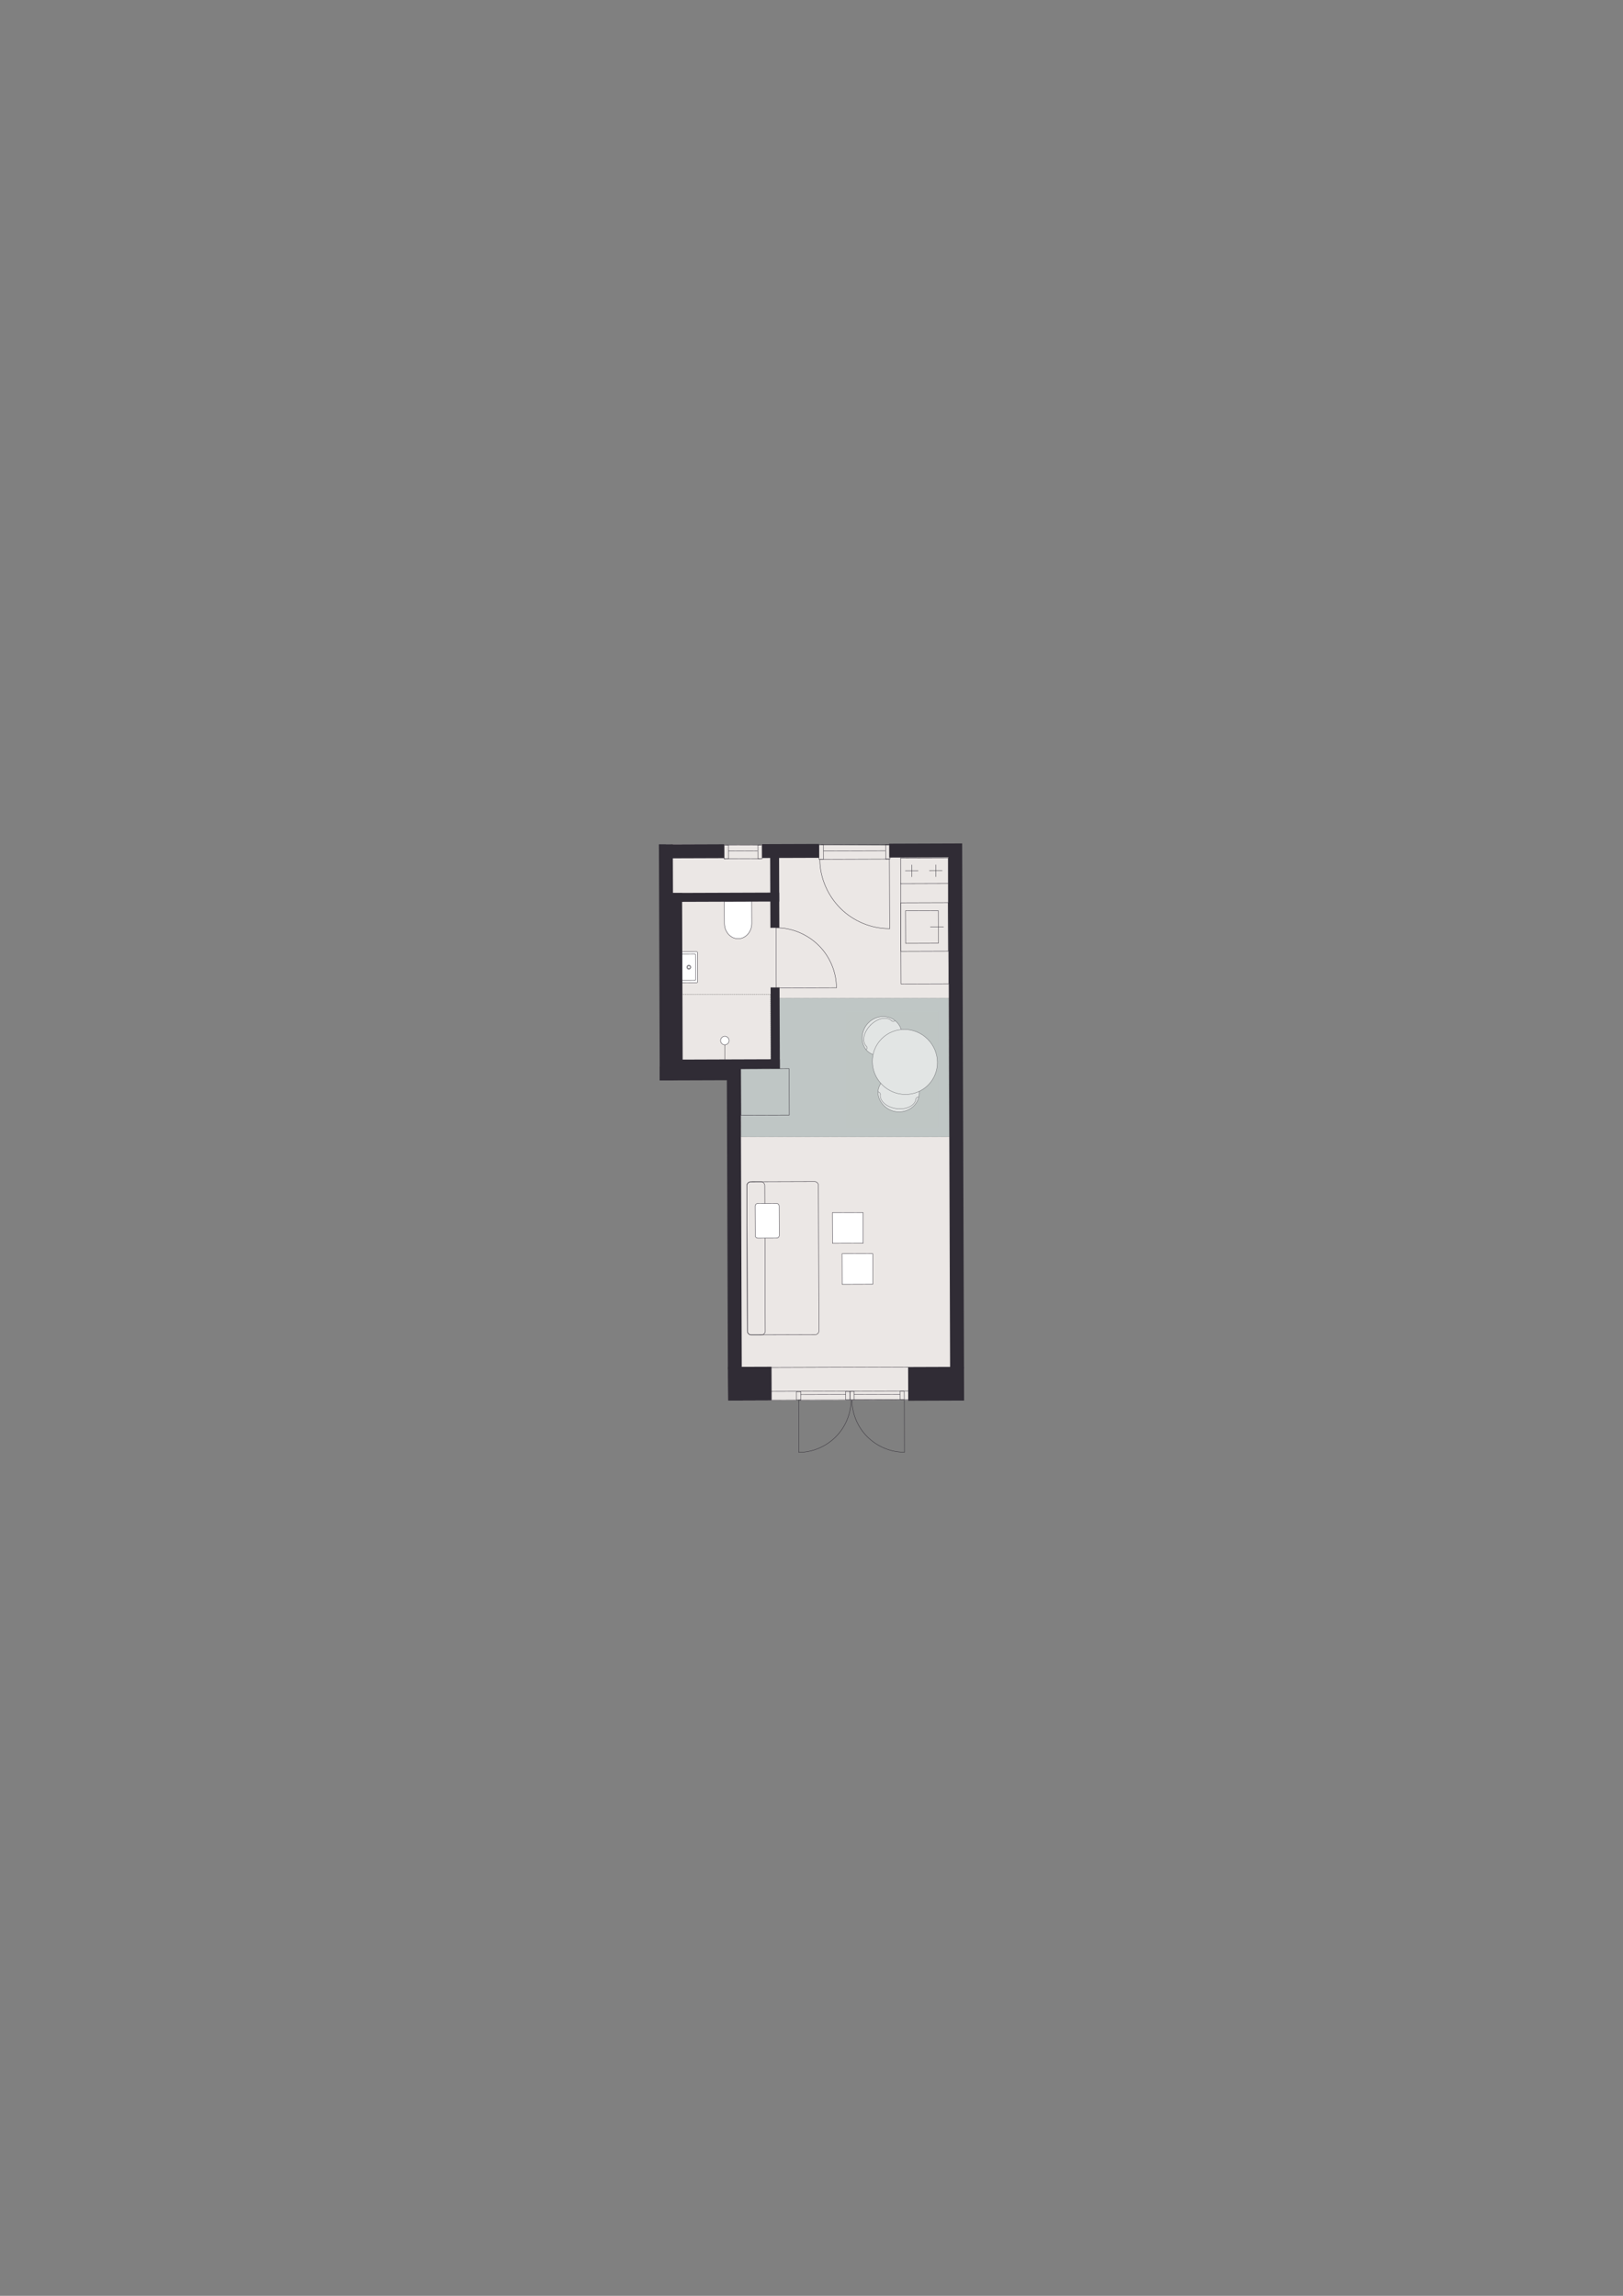 <?xml version="1.0" encoding="iso-8859-1"?>
<!-- Generator: Adobe Illustrator 29.0.1, SVG Export Plug-In . SVG Version: 9.03 Build 54978)  -->
<svg version="1.1" xmlns="http://www.w3.org/2000/svg" xmlns:xlink="http://www.w3.org/1999/xlink" x="0px" y="0px"
	 viewBox="0 0 1200 1697.14" style="enable-background:new 0 0 1200 1697.14;" xml:space="preserve">
<rect x="0" y="0" width="1200" height="1697.14" fill="#808080" stroke="none"/>
<!-- Apartment ID: RMG-A-0-23 -->
<!-- Uploaded: 2025-11-14T15:08:08.548Z -->

<g id="Start_tegning">
</g>
<g id="Bund">
</g>
<g id="Grundk&#xF8;kken">
</g>
<g id="Hems">
</g>
<g id="Skabe">
</g>
<g id="Nye_m&#xF8;bler">
</g>
<g id="Tekst">
</g>
<g id="V&#xE6;gge">
</g>
<g id="Skabslaager">
</g>
<g id="Dore_vinduer">
</g>
<g id="Vinduer_i_facade">
	<polygon style="fill:#EBE7E5;" points="710.16,625.29 709.3,1034.85 538.24,1035.38 542.53,793.71 495.32,790.3 492.31,624.25 	"/>
	
		<polygon style="fill:#BFC6C5;stroke:#373A3B;stroke-width:0.184;stroke-linecap:round;stroke-linejoin:round;stroke-miterlimit:10;stroke-dasharray:0.061,0.456;" points="
		547.84,840.44 547.66,790.12 576.58,790.02 576.39,737.78 701.52,737.78 701.88,840.44 	"/>
	<g>
		
			<path style="fill:#FFFFFF;stroke:#302C35;stroke-width:0.283;stroke-linecap:round;stroke-linejoin:round;stroke-miterlimit:10;" d="
			M679.58,809.53c-0.99,7.86-8.57,13.38-16.93,12.32c-6.15-0.78-11.74-5.57-13.13-11.5c-0.19-0.81-0.57-2.51-0.21-4.64
			c1.11-6.65,8.72-13.36,16.93-12.32C674.6,794.44,680.57,801.67,679.58,809.53z"/>
		
			<path style="fill:none;stroke:#302C35;stroke-width:0.283;stroke-linecap:round;stroke-linejoin:round;stroke-miterlimit:10;" d="
			M650.9,809.15c-0.61,4.83,4.77,9.48,12.04,10.39"/>
		
			<path style="fill:none;stroke:#302C35;stroke-width:0.283;stroke-linecap:round;stroke-linejoin:round;stroke-miterlimit:10;" d="
			M677.18,812.47c-0.61,4.83-6.98,8-14.24,7.08"/>
		
			<path style="fill:none;stroke:#302C35;stroke-width:0.283;stroke-linecap:round;stroke-linejoin:round;stroke-miterlimit:10;" d="
			M677.18,812.47c0.12-0.95,0.97-1.63,1.91-1.51"/>
		
			<path style="fill:none;stroke:#302C35;stroke-width:0.283;stroke-linecap:round;stroke-linejoin:round;stroke-miterlimit:10;" d="
			M650.9,809.15c0.12-0.95-0.6-1.83-1.61-1.96"/>
	</g>
	<g>
		
			<path style="fill:#FFFFFF;stroke:#302C35;stroke-width:0.283;stroke-linecap:round;stroke-linejoin:round;stroke-miterlimit:10;" d="
			M662.92,755.44c-5.62-5.58-14.99-5.26-20.93,0.72c-4.37,4.4-5.82,11.62-3.26,17.15c0.35,0.75,1.1,2.33,2.69,3.78
			c4.97,4.56,15.09,5.15,20.93-0.72C668.28,770.39,668.54,761.02,662.92,755.44z"/>
		
			<path style="fill:none;stroke:#302C35;stroke-width:0.283;stroke-linecap:round;stroke-linejoin:round;stroke-miterlimit:10;" d="
			M640.56,773.4c-3.45-3.43-2.08-10.41,3.08-15.6"/>
		
			<path style="fill:none;stroke:#302C35;stroke-width:0.283;stroke-linecap:round;stroke-linejoin:round;stroke-miterlimit:10;" d="
			M659.22,754.6c-3.45-3.43-10.42-2-15.58,3.19"/>
		
			<path style="fill:none;stroke:#302C35;stroke-width:0.283;stroke-linecap:round;stroke-linejoin:round;stroke-miterlimit:10;" d="
			M659.22,754.6c0.68,0.68,1.77,0.68,2.43,0.02"/>
		
			<path style="fill:none;stroke:#302C35;stroke-width:0.283;stroke-linecap:round;stroke-linejoin:round;stroke-miterlimit:10;" d="
			M640.56,773.4c0.68,0.68,0.65,1.81-0.06,2.53"/>
	</g>
	<g>
		<g>
			
				<polyline style="fill:none;stroke:#302C35;stroke-width:0.284;stroke-linecap:round;stroke-linejoin:round;stroke-miterlimit:10;" points="
				669.63,697.38 693.79,697.29 693.71,673.13 669.55,673.22 669.63,697.38 			"/>
			
				<line style="fill:none;stroke:#302C35;stroke-width:0.284;stroke-linecap:round;stroke-linejoin:round;stroke-miterlimit:10;" x1="687.91" y1="685.17" x2="697.63" y2="685.14"/>
		</g>
		
			<polyline style="fill:none;stroke:#302C35;stroke-width:0.284;stroke-linecap:round;stroke-linejoin:round;stroke-miterlimit:10;" points="
			666.12,703.28 701.22,703.16 701.1,667.22 665.99,667.34 666.12,703.28 		"/>
	</g>
	<g>
		<g>
			
				<line style="fill:none;stroke:#302C35;stroke-width:0.293;stroke-linecap:round;stroke-linejoin:round;stroke-miterlimit:10;" x1="669.41" y1="643.71" x2="678.81" y2="643.68"/>
			
				<line style="fill:none;stroke:#302C35;stroke-width:0.293;stroke-linecap:round;stroke-linejoin:round;stroke-miterlimit:10;" x1="687.2" y1="643.65" x2="696.59" y2="643.62"/>
			
				<line style="fill:none;stroke:#302C35;stroke-width:0.293;stroke-linecap:round;stroke-linejoin:round;stroke-miterlimit:10;" x1="691.82" y1="639.29" x2="691.85" y2="648.09"/>
			
				<line style="fill:none;stroke:#302C35;stroke-width:0.293;stroke-linecap:round;stroke-linejoin:round;stroke-miterlimit:10;" x1="674.16" y1="639.35" x2="674.19" y2="648.16"/>
		</g>
		
			<polyline style="fill:none;stroke:#302C35;stroke-width:0.297;stroke-linecap:round;stroke-linejoin:round;stroke-miterlimit:10;" points="
			665.94,653.28 665.87,634.29 700.98,634.16 701.05,653.16 665.94,653.28 		"/>
	</g>
	<g>
		<path style="fill:none;stroke:#302C35;stroke-width:0.283;stroke-linecap:round;stroke-linejoin:round;" d="M573.82,685.84
			c11.69-0.04,23.15,4.75,31.56,13.11c8.16,8.1,13.03,19.52,13.07,31.22"/>
		
			<line style="fill:none;stroke:#302C35;stroke-width:0.283;stroke-linecap:round;stroke-linejoin:round;" x1="573.97" y1="728.53" x2="573.82" y2="685.84"/>
		<polyline style="fill:none;stroke:#302C35;stroke-width:0.283;stroke-linecap:round;stroke-linejoin:round;" points="
			618.45,730.16 573.98,730.31 573.97,728.53 		"/>
	</g>
	<g>
		<path style="fill:none;stroke:#302C35;stroke-width:0.283;stroke-linecap:round;stroke-linejoin:round;" d="M668.7,1073.53
			c-10.18,0.02-20.15-4.17-27.46-11.46c-7.09-7.07-11.32-17.02-11.33-27.2"/>
		
			<line style="fill:none;stroke:#302C35;stroke-width:0.283;stroke-linecap:round;stroke-linejoin:round;" x1="668.63" y1="1036.35" x2="668.7" y2="1073.53"/>
		<polyline style="fill:none;stroke:#302C35;stroke-width:0.283;stroke-linecap:round;stroke-linejoin:round;" points="
			629.9,1034.87 668.63,1034.81 668.63,1036.35 		"/>
	</g>
	<g>
		<path style="fill:none;stroke:#302C35;stroke-width:0.283;stroke-linecap:round;stroke-linejoin:round;" d="M590.58,1073.65
			c10.18-0.02,20.13-4.24,27.42-11.56c7.07-7.09,11.26-17.06,11.24-27.24"/>
		
			<line style="fill:none;stroke:#302C35;stroke-width:0.283;stroke-linecap:round;stroke-linejoin:round;" x1="590.52" y1="1036.47" x2="590.58" y2="1073.65"/>
		<polyline style="fill:none;stroke:#302C35;stroke-width:0.283;stroke-linecap:round;stroke-linejoin:round;" points="
			629.24,1034.86 590.52,1034.93 590.52,1036.47 		"/>
	</g>
	<path style="fill:#FFFFFF;stroke:#302C35;stroke-width:0.283;stroke-miterlimit:10;" d="M535.55,666.21l0.06,16.36
		c0.02,6.3,4.56,11.38,10.16,11.36c5.59-0.02,10.1-5.13,10.07-11.43l-0.06-16.36L535.55,666.21z"/>
	<g>
		<g>
			<polyline style="fill:none;stroke:#000000;stroke-width:0.283;stroke-linecap:round;stroke-linejoin:round;" points="
				569.65,735.01 569.7,735.01 569.7,735.05 			"/>
			
				<line style="fill:none;stroke:#000000;stroke-width:0.283;stroke-linecap:round;stroke-linejoin:round;stroke-dasharray:0.091,0.682;" x1="569.7" y1="735.74" x2="569.87" y2="783.31"/>
			<polyline style="fill:none;stroke:#000000;stroke-width:0.283;stroke-linecap:round;stroke-linejoin:round;" points="
				569.87,783.65 569.87,783.7 569.82,783.7 			"/>
			
				<line style="fill:none;stroke:#000000;stroke-width:0.283;stroke-linecap:round;stroke-linejoin:round;stroke-dasharray:0.092,0.689;" x1="569.14" y1="783.7" x2="502.38" y2="783.94"/>
			<polyline style="fill:none;stroke:#000000;stroke-width:0.283;stroke-linecap:round;stroke-linejoin:round;" points="
				502.03,783.94 501.99,783.94 501.99,783.89 			"/>
			
				<line style="fill:none;stroke:#000000;stroke-width:0.283;stroke-linecap:round;stroke-linejoin:round;stroke-dasharray:0.091,0.682;" x1="501.98" y1="783.21" x2="501.82" y2="735.63"/>
			<polyline style="fill:none;stroke:#000000;stroke-width:0.283;stroke-linecap:round;stroke-linejoin:round;" points="
				501.82,735.29 501.82,735.25 501.86,735.25 			"/>
			
				<line style="fill:none;stroke:#000000;stroke-width:0.283;stroke-linecap:round;stroke-linejoin:round;stroke-dasharray:0.092,0.689;" x1="502.55" y1="735.24" x2="569.31" y2="735.01"/>
		</g>
	</g>
	<g>
		
			<line style="fill:none;stroke:#302C35;stroke-width:0.283;stroke-linecap:round;stroke-linejoin:round;stroke-miterlimit:10;" x1="536.02" y1="783.17" x2="535.98" y2="769.15"/>
		
			<path style="fill:#FFFFFF;stroke:#302C35;stroke-width:0.283;stroke-linecap:round;stroke-linejoin:round;stroke-miterlimit:10;" d="
			M539.05,769.21c0.01,1.73-1.39,3.14-3.13,3.15c-1.73,0.01-3.14-1.39-3.15-3.13c-0.01-1.73,1.39-3.14,3.13-3.15
			C537.63,766.07,539.04,767.47,539.05,769.21"/>
	</g>
	<g>
		
			<path style="fill:#FFFFFF;stroke:#302C35;stroke-width:0.283;stroke-linecap:round;stroke-linejoin:round;stroke-miterlimit:10;" d="
			M499.83,726.46l15.3-0.05c0.34,0,0.61-0.18,0.61-0.39l-0.08-21.99c0-0.27-0.28-0.48-0.62-0.48l-15.3,0.05"/>
		
			<path style="fill:none;stroke:#302C35;stroke-width:0.283;stroke-linecap:round;stroke-linejoin:round;stroke-miterlimit:10;" d="
			M502.02,714.14c0.45,0,0.82,0.37,0.83,0.82c0,0.45-0.37,0.82-0.82,0.83c-0.45,0-0.82-0.37-0.83-0.82
			C501.2,714.52,501.56,714.15,502.02,714.14"/>
		<g>
			
				<path style="fill:none;stroke:#302C35;stroke-width:0.283;stroke-linecap:round;stroke-linejoin:round;stroke-miterlimit:10;" d="
				M509.31,713.95c0.56,0,1.02,0.45,1.02,1.01c0,0.56-0.45,1.02-1.01,1.02c-0.56,0-1.02-0.45-1.02-1.01
				C508.29,714.41,508.74,713.95,509.31,713.95"/>
			
				<path style="fill:none;stroke:#302C35;stroke-width:0.283;stroke-linecap:round;stroke-linejoin:round;stroke-miterlimit:10;" d="
				M509.3,713.47c0.83,0,1.5,0.67,1.51,1.5c0,0.83-0.67,1.5-1.5,1.51c-0.83,0-1.5-0.67-1.51-1.5
				C507.8,714.14,508.47,713.47,509.3,713.47"/>
		</g>
		<path style="fill:none;stroke:#302C35;stroke-width:0.283;stroke-linecap:round;stroke-linejoin:round;stroke-miterlimit:10;" d="
			M504.71,724.76l8.95-0.03c0.34,0,0.61-0.19,0.61-0.43l-0.07-18.7c0-0.24-0.28-0.43-0.61-0.43l-8.95,0.03
			c-0.34,0-0.61,0.19-0.61,0.43l0.07,18.7C504.1,724.57,504.37,724.76,504.71,724.76z"/>
	</g>
	<path style="fill:none;stroke:#302C35;stroke-width:0.297;stroke-linecap:round;stroke-linejoin:round;stroke-miterlimit:10;" d="
		M658.71,777.03"/>
	<path style="fill:none;stroke:#231F20;stroke-width:0.5;stroke-miterlimit:10;" d="M616.47,759.41"/>
	<path style="fill:none;stroke:#231F20;stroke-width:0.5;stroke-miterlimit:10;" d="M635.95,756.17"/>
	
		<polyline style="fill:none;stroke:#302C35;stroke-width:0.284;stroke-linecap:round;stroke-linejoin:round;stroke-miterlimit:10;" points="
		665.94,652.97 666.12,704.82 666.2,727.4 701.48,727.28 701.05,653.12 	"/>
	
		<ellipse transform="matrix(0.705 -0.71 0.71 0.705 -359.579 706.187)" style="fill:#FFFFFF;stroke:#302C35;stroke-width:0.283;stroke-linecap:round;stroke-linejoin:round;stroke-miterlimit:10;" cx="668.46" cy="785.01" rx="23.8" ry="24.24"/>
	<path style="fill:none;stroke:#302C35;stroke-width:0.283;stroke-linecap:round;stroke-linejoin:round;" d="M574.37,634.66"/>
	<path style="fill:none;stroke:#302C35;stroke-width:0.297;stroke-linecap:round;stroke-linejoin:round;stroke-miterlimit:10;" d="
		M555.45,986.81l47.23-0.16c1.56-0.01,2.83-1.29,2.82-2.84l-0.38-107.51c-0.01-1.56-1.29-2.83-2.84-2.82l-47.23,0.16
		c-1.56,0.01-2.83,1.29-2.82,2.84l0.38,107.51C552.61,985.55,553.89,986.82,555.45,986.81z"/>
	<path style="fill:none;stroke:#302C35;stroke-width:0.297;stroke-linecap:round;stroke-linejoin:round;stroke-miterlimit:10;" d="
		M555.45,986.81l7.55-0.03c1.56-0.01,2.83-1.29,2.82-2.84l-0.38-107.51c-0.01-1.56-1.29-2.83-2.84-2.82l-7.55,0.03
		c-1.56,0.01-2.83,1.29-2.82,2.84l0.38,107.51C552.61,985.55,553.89,986.82,555.45,986.81z"/>
	
		<line style="fill:none;stroke:#302C35;stroke-width:0.283;stroke-linecap:round;stroke-linejoin:round;stroke-miterlimit:10;" x1="535.44" y1="634.92" x2="562.54" y2="634.82"/>
	
		<line style="fill:none;stroke:#302C35;stroke-width:0.283;stroke-linecap:round;stroke-linejoin:round;stroke-miterlimit:10;" x1="535.41" y1="624.77" x2="562.51" y2="624.68"/>
	
		<line style="fill:none;stroke:#302C35;stroke-width:0.283;stroke-linecap:round;stroke-linejoin:round;stroke-miterlimit:10;" x1="559.97" y1="628.98" x2="538.73" y2="629.08"/>
	
		<rect x="535.42" y="624.76" transform="matrix(1 -3.490651e-03 3.490651e-03 1 -2.195 1.878)" style="fill:none;stroke:#302C35;stroke-width:0.283;stroke-linecap:round;stroke-linejoin:round;stroke-miterlimit:10;" width="3.17" height="10.15"/>
	
		<polygon style="fill:none;stroke:#302C35;stroke-width:0.283;stroke-linecap:round;stroke-linejoin:round;stroke-miterlimit:10;" points="
		563.51,634.82 560.31,634.83 560.27,624.68 563.47,624.71 	"/>
	
		<line style="fill:none;stroke:#302C35;stroke-width:0.283;stroke-linecap:round;stroke-linejoin:round;stroke-miterlimit:10;" x1="592.12" y1="1034.92" x2="570.68" y2="1034.96"/>
	
		<polygon style="fill:none;stroke:#302C35;stroke-width:0.283;stroke-linecap:round;stroke-linejoin:round;stroke-miterlimit:10;" points="
		628.43,1034.8 625.22,1034.8 625.21,1028.62 628.41,1028.66 	"/>
	
		<polygon style="fill:none;stroke:#302C35;stroke-width:0.283;stroke-linecap:round;stroke-linejoin:round;stroke-miterlimit:10;" points="
		592.12,1034.92 588.91,1034.93 588.9,1028.75 592.11,1028.78 	"/>
	
		<rect x="628.42" y="1028.61" transform="matrix(1 -1.745328e-03 1.745328e-03 1 -1.8 1.101)" style="fill:none;stroke:#302C35;stroke-width:0.283;stroke-linecap:round;stroke-linejoin:round;stroke-miterlimit:10;" width="3.17" height="6.18"/>
	
		<polygon style="fill:none;stroke:#302C35;stroke-width:0.283;stroke-linecap:round;stroke-linejoin:round;stroke-miterlimit:10;" points="
		668.62,1034.63 665.42,1034.66 665.36,1028.48 668.56,1028.49 	"/>
	
		<rect x="622.62" y="926.71" transform="matrix(-1 3.490651e-03 -3.490651e-03 -1 1271.181 1873.89)" style="fill:#FFFFFF;stroke:#302C35;stroke-width:0.283;stroke-linecap:round;stroke-linejoin:round;stroke-miterlimit:10;" width="22.68" height="22.68"/>
	
		<rect x="615.48" y="896.37" transform="matrix(-1 3.490651e-03 -3.490651e-03 -1 1256.803 1813.234)" style="fill:#FFFFFF;stroke:#302C35;stroke-width:0.283;stroke-linecap:round;stroke-linejoin:round;stroke-miterlimit:10;" width="22.68" height="22.68"/>
	
		<path style="fill:#FFFFFF;stroke:#302C35;stroke-width:0.283;stroke-linecap:round;stroke-linejoin:round;stroke-miterlimit:10;" d="
		M560.3,889.67l13.77-0.05c1.1,0,2,0.89,2.01,1.99l0.08,21.64c0,1.1-0.89,2-1.99,2.01l-13.77,0.05c-1.1,0-2-0.89-2.01-1.99
		l-0.08-21.64C558.31,890.58,559.2,889.68,560.3,889.67z"/>
	<g>
		<path style="fill:none;stroke:#302C35;stroke-width:0.283;stroke-linecap:round;stroke-linejoin:round;" d="M606.14,635.23
			c0.05,13.52,5.68,26.73,15.41,36.4c9.44,9.37,22.69,14.91,36.21,14.87"/>
		
			<line style="fill:none;stroke:#302C35;stroke-width:0.283;stroke-linecap:round;stroke-linejoin:round;" x1="655.52" y1="635.06" x2="606.14" y2="635.23"/>
		<polyline style="fill:none;stroke:#302C35;stroke-width:0.283;stroke-linecap:round;stroke-linejoin:round;" points="
			657.76,686.5 657.58,635.05 655.52,635.06 		"/>
	</g>
	
		<line style="fill:none;stroke:#302C35;stroke-width:0.283;stroke-linecap:round;stroke-linejoin:round;stroke-miterlimit:10;" x1="657.42" y1="624.2" x2="607.02" y2="624.38"/>
	
		<rect x="605.58" y="624.38" transform="matrix(1 -3.490652e-03 3.490652e-03 1 -2.195 2.123)" style="fill:none;stroke:#302C35;stroke-width:0.283;stroke-linecap:round;stroke-linejoin:round;stroke-miterlimit:10;" width="3.17" height="10.85"/>
	
		<polygon style="fill:none;stroke:#302C35;stroke-width:0.283;stroke-linecap:round;stroke-linejoin:round;stroke-miterlimit:10;" points="
		658.01,624.2 654.81,624.21 654.85,635.06 658.05,634.98 	"/>
	
		<line style="fill:none;stroke:#302C35;stroke-width:0.283;stroke-linecap:round;stroke-linejoin:round;stroke-miterlimit:10;" x1="654.51" y1="628.88" x2="608.89" y2="629.02"/>
	
		<rect x="671.48" y="1010.48" transform="matrix(1 -3.490651e-03 3.490651e-03 1 -3.567 2.422)" style="fill:#302C35;" width="41.3" height="24.93"/>
	
		<rect x="538.2" y="1010.39" transform="matrix(1 -3.490651e-03 3.490651e-03 1 -3.567 1.941)" style="fill:#302C35;" width="32.28" height="24.93"/>
	
		<rect x="537.77" y="788.26" transform="matrix(1 -3.490651e-03 3.490651e-03 1 -3.139 1.901)" style="fill:#302C35;" width="10.27" height="224.02"/>
	
		<rect x="701.8" y="623.51" transform="matrix(1 -3.490651e-03 3.490651e-03 1 -2.85 2.473)" style="fill:#302C35;" width="10.27" height="388.2"/>
	
		<rect x="487.48" y="624.25" transform="matrix(1 -3.490651e-03 3.490651e-03 1 -2.481 1.724)" style="fill:#302C35;" width="10.27" height="174.45"/>
	
		<rect x="512.58" y="763.53" transform="matrix(-3.490651e-03 -1 1 -3.490651e-03 -273.955 1313.964)" style="fill:#302C35;" width="10.27" height="59.9"/>
	
		<rect x="506.17" y="605.21" transform="matrix(-3.490651e-03 -1 1 -3.490651e-03 -116.228 1142.821)" style="fill:#302C35;" width="10.27" height="48.23"/>
	
		<rect x="579.4" y="608.02" transform="matrix(-3.490651e-03 -1 1 -3.490651e-03 -42.488 1215.794)" style="fill:#302C35;" width="10.27" height="42.09"/>
	
		<rect x="678.34" y="602.68" transform="matrix(-3.490651e-03 -1 1 -3.490651e-03 57.143 1314.387)" style="fill:#302C35;" width="10.27" height="52.09"/>
	
		<rect x="569.87" y="729.94" transform="matrix(1 -3.490651e-03 3.490651e-03 1 -2.649 2.005)" style="fill:#302C35;" width="6.6" height="60.09"/>
	
		<rect x="569.51" y="625.77" transform="matrix(1 -3.490651e-03 3.490651e-03 1 -2.286 2.003)" style="fill:#302C35;" width="6.6" height="60.09"/>
	
		<rect x="494.83" y="660.1" transform="matrix(1 -3.490651e-03 3.490651e-03 1 -2.528 1.749)" style="fill:#302C35;" width="9.7" height="130.19"/>
	
		<rect x="532.44" y="746.04" transform="matrix(-3.490651e-03 -1 1 -3.490651e-03 -248.851 1325.345)" style="fill:#302C35;" width="6.99" height="81.25"/>
	
		<rect x="532.21" y="622.65" transform="matrix(-3.490651e-03 -1 1 -3.490651e-03 -125.893 1201.093)" style="fill:#302C35;" width="6.6" height="81.25"/>
	
		<rect x="547.72" y="790.06" transform="matrix(1 -3.490651e-03 3.490651e-03 1 -2.814 1.979)" style="fill:none;stroke:#302C35;stroke-width:0.283;stroke-linecap:round;stroke-linejoin:round;" width="35.82" height="34.26"/>
	
		<line style="fill:none;stroke:#302C35;stroke-width:0.283;stroke-linecap:round;stroke-linejoin:round;" x1="570.43" y1="1010.9" x2="671.44" y2="1010.55"/>
	
		<line style="fill:none;stroke:#302C35;stroke-width:0.283;stroke-linecap:round;stroke-linejoin:round;stroke-miterlimit:10;" x1="671.51" y1="1028.23" x2="568.72" y2="1028.59"/>
	
		<line style="fill:none;stroke:#302C35;stroke-width:0.283;stroke-linecap:round;stroke-linejoin:round;stroke-miterlimit:10;" x1="592.11" y1="1030.95" x2="625.21" y2="1030.84"/>
	
		<line style="fill:none;stroke:#302C35;stroke-width:0.283;stroke-linecap:round;stroke-linejoin:round;stroke-miterlimit:10;" x1="631.59" y1="1030.81" x2="665.36" y2="1030.7"/>
	
		<line style="fill:none;stroke:#302C35;stroke-width:0.283;stroke-linecap:round;stroke-linejoin:round;" x1="671.52" y1="1034.61" x2="631.59" y2="1034.78"/>
	<rect x="625.21" y="748.14" style="opacity:0.45;fill:#BFC6C5;" width="68.58" height="85.4"/>
</g>
</svg>
